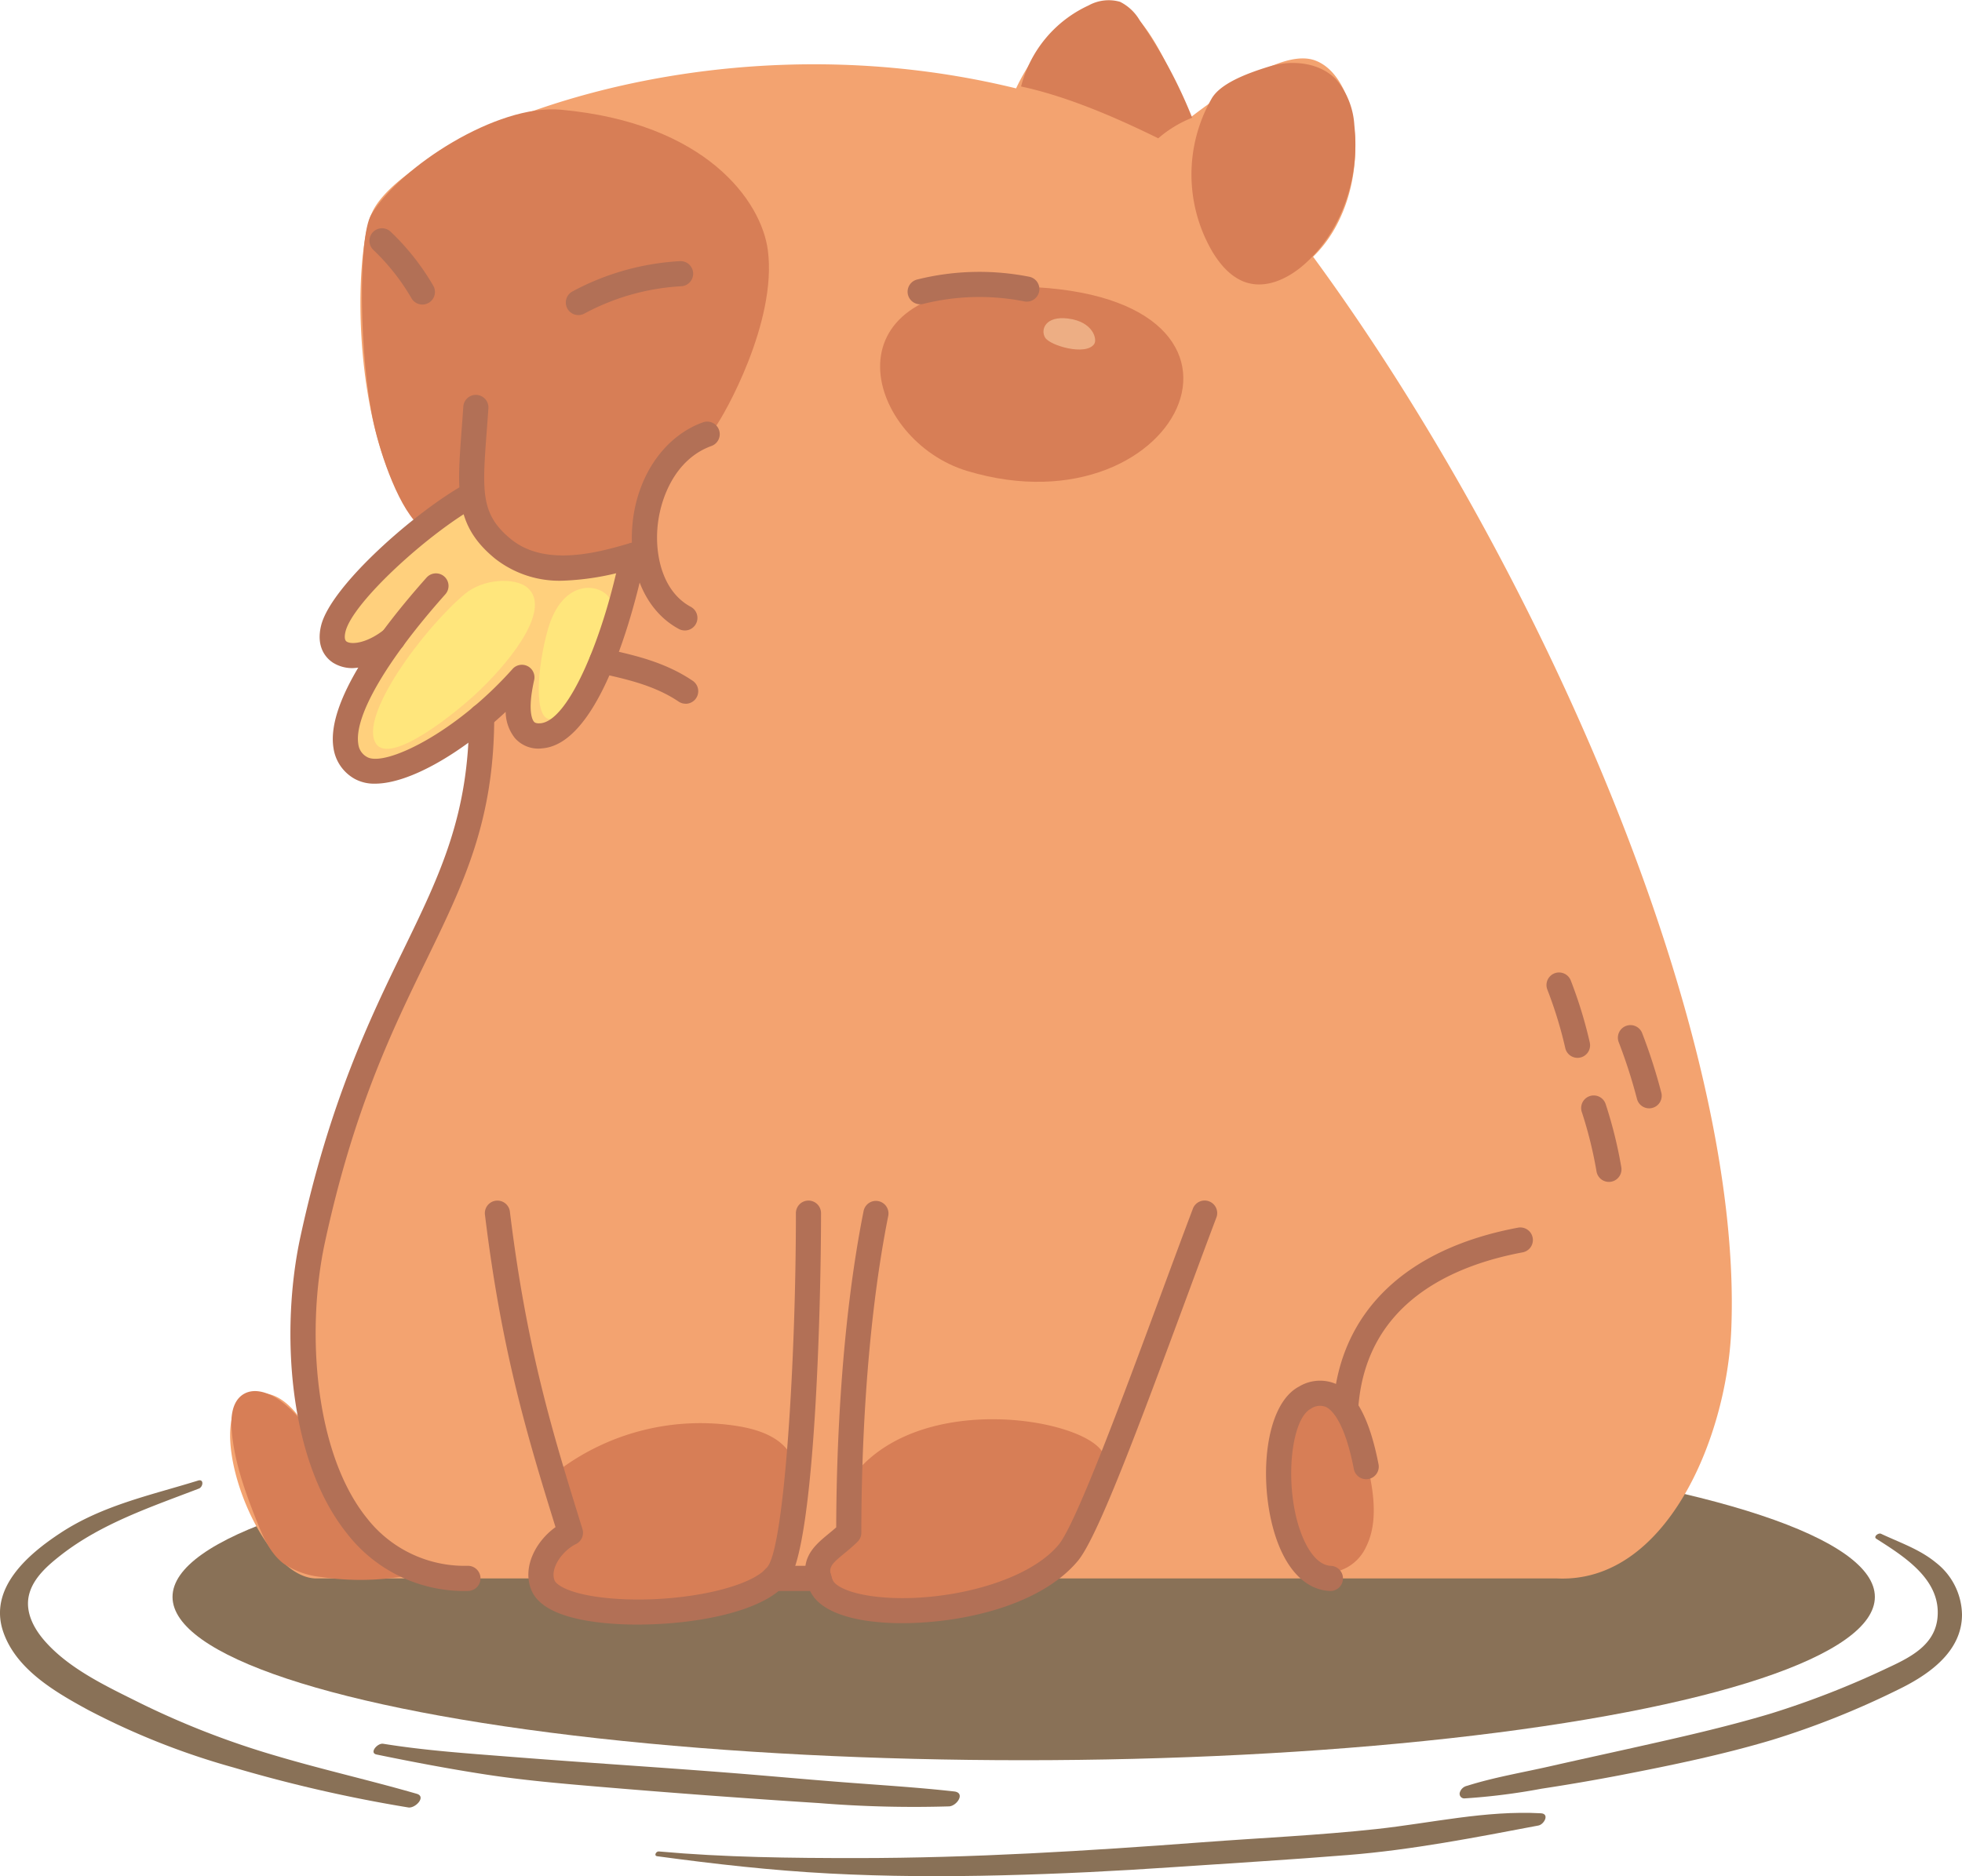 <svg xmlns="http://www.w3.org/2000/svg" width="275.688" height="263.692" viewBox="0 0 275.688 263.692">
  <g id="Group_48" data-name="Group 48" transform="translate(-1935.156 -258.333)">
    <g id="Group_43" data-name="Group 43">
      <ellipse id="Ellipse_6" data-name="Ellipse 6" cx="119.601" cy="22.953" rx="119.601" ry="22.953" transform="translate(1959.398 459.822)" fill="#897157"/>
      <path id="Path_45" data-name="Path 45" d="M1993.714,510.447c-6.555-1.895-13.218-3.393-19.76-5.335a117.9,117.9,0,0,1-19.089-7.409c-4.642-2.316-10.018-4.8-13.48-8.8-1.544-1.782-2.77-4.131-2.117-6.549.618-2.287,2.605-4.009,4.4-5.417,5.709-4.478,12.728-6.811,19.43-9.385.612-.234.74-1.39-.1-1.131-6.661,2.063-13.4,3.464-19.327,7.356-4.558,2.993-10.167,7.766-8.058,13.913,1.814,5.289,7.311,8.458,11.94,10.979a103.659,103.659,0,0,0,20.4,8.077,202.279,202.279,0,0,0,24.563,5.619C1993.51,512.531,1995.1,510.847,1993.714,510.447Z" fill="#897157"/>
      <path id="Path_46" data-name="Path 46" d="M2069.227,510.117c-5.168-.578-10.353-.888-15.537-1.291-5.223-.4-10.439-.887-15.661-1.3-10.4-.821-20.817-1.465-31.218-2.286-5.959-.471-11.9-.869-17.808-1.824-.811-.132-2.005,1.29-.941,1.509,5.093,1.048,10.2,2.019,15.343,2.809s10.335,1.248,15.519,1.688q15.644,1.328,31.327,2.331a165.3,165.3,0,0,0,18.257.463C2069.626,512.162,2070.854,510.3,2069.227,510.117Z" fill="#897157"/>
      <path id="Path_47" data-name="Path 47" d="M2207.167,477.947c-2.268-1.87-5.069-2.807-7.693-4.042-.382-.18-1.122.412-.668.7,3.6,2.3,8.445,5.289,8.625,10.068.172,4.54-3.469,6.431-7.052,8.086a123.967,123.967,0,0,1-16.363,6.4c-6.437,1.931-13.023,3.4-19.577,4.865-3.854.861-7.712,1.7-11.562,2.575s-7.811,1.535-11.579,2.727a1.362,1.362,0,0,0-1.027.969.647.647,0,0,0,.664.8,89.827,89.827,0,0,0,10.824-1.362q5.55-.843,11.069-1.9c7.182-1.391,14.355-2.869,21.37-4.967a118.8,118.8,0,0,0,17.565-7.007c4.266-2.057,9.077-5.3,9.081-10.594A9.45,9.45,0,0,0,2207.167,477.947Z" fill="#897157"/>
      <path id="Path_48" data-name="Path 48" d="M2151.674,513.186c-7.759-.424-15.411,1.378-23.1,2.215-8.1.879-16.283,1.244-24.406,1.855-16.183,1.218-32.388,2.222-48.622,2.227-9.259,0-18.593-.1-27.819-.933-.381-.033-.731.605-.23.673,8.049,1.092,16.055,2,24.171,2.426,8.084.427,16.2.459,24.288.255,8.076-.2,16.141-.6,24.2-1.156,8.155-.556,16.326-1.039,24.472-1.7,8.972-.722,17.86-2.466,26.688-4.14C2152.135,514.758,2152.927,513.253,2151.674,513.186Z" fill="#897157"/>
    </g>
    <g id="Group_46" data-name="Group 46">
      <path id="Path_49" data-name="Path 49" d="M2119.664,294.415c8.468-8.192,7.246-24.981.3-27.58-4.09-1.526-11.174,3.171-17.637,8.08-2.761-7.218-6.5-15.234-10.474-16.075-4.435-.947-10.834,5.283-13.92,11.915-44.736-10.926-85.432,7.225-90.4,17.248-2.889,5.84-3.136,33.541,6.985,44.615-5.785,4.577-11.668,10.6-12.523,14.041-1.1,4.435,3.85,5.085,8.321,1.49-6.385,8.68-8.759,15.645-4.45,18.117,3.023,1.737,10.135-1.533,16.8-7.106-1.716,23.477-15.552,36.2-23.59,73.453-1.885,8.737-2,20.645,1.152,30.364-2.183-5.156-5.876-10.686-10.566-8.2-6.053,3.215,1.638,25.018,9.76,25.4h31.783a3.471,3.471,0,0,0,.255.983c2.288,5.487,26.6,4.752,32.439-.983h6.314a6.482,6.482,0,0,0,.353.983c2.14,4.844,20.165,4.95,30.286-.983h73.015c15.383.778,23.894-19.711,24.55-34.826C2180.235,403.3,2151.5,337.838,2119.664,294.415Zm-138.905,170.08c-.183-.487-.353-.982-.515-1.49.19.438.367.883.529,1.314Z" fill="#f3a370"/>
      <path id="Path_50" data-name="Path 50" d="M2000.7,327.577a53.692,53.692,0,0,0-17.344,15.479c-1.179,1.64-2.292,3.816-1.3,5.573a3.8,3.8,0,0,0,2.963,1.715,11.275,11.275,0,0,0,3.52-.389,21.97,21.97,0,0,0-4.016,11.245,6.271,6.271,0,0,0,.76,3.993,4.826,4.826,0,0,0,4.483,1.774,12.369,12.369,0,0,0,4.7-1.784,63.143,63.143,0,0,0,14.05-10.764c-.717,1.843-1.4,4.044-.3,5.685,1.121,1.665,3.662,1.816,5.416.84a11.089,11.089,0,0,0,3.877-4.507,77.768,77.768,0,0,0,7.161-17.135,1.822,1.822,0,0,0-.015-1.482c-.335-.513-1.058-.553-1.67-.539l-10.653.248a13.64,13.64,0,0,1-4.733-.446,9.141,9.141,0,0,1-4.61-3.96A21.854,21.854,0,0,1,2000.7,327.577Z" fill="#ffd07d"/>
      <path id="Path_51" data-name="Path 51" d="M1988,362.866c-2.523-3.777,6.642-16.162,12.48-21.055,2.59-2.171,7.02-2.343,8.749-.914,3.386,2.8-1.753,9.708-6.622,14.406C1999.091,358.7,1990,365.863,1988,362.866Z" fill="#ffe67c"/>
      <path id="Path_52" data-name="Path 52" d="M2012.591,359.417c-2.488.18-1.981-7.222-.45-12.618,2.043-7.206,7.333-6.53,8.675-4.377C2023.314,346.427,2016.407,359.141,2012.591,359.417Z" fill="#ffe67c"/>
      <g id="Group_44" data-name="Group 44">
        <path id="Path_53" data-name="Path 53" d="M2025.461,335.555c-1.2-4.056,1.932-15.754,10.134-17.1,1.349-1.782,8.771-14.918,7.454-24.952-.91-6.931-8.726-17.9-29.1-19.752-8.976-.815-22.586,8.035-26.617,14.726-1.912,3.175-1.715,20.132.336,29.36,1.017,4.574,3.651,12.38,6.856,14.784,1.287.965,4.531-2.67,7.023-5.208-.512,5.173,4.3,9.672,9.41,10.623S2021.269,337.3,2025.461,335.555Z" fill="#d77e56"/>
        <path id="Path_54" data-name="Path 54" d="M2077.025,298.6c40.894,0,24.47,35.078-5.954,25.93C2057.045,320.309,2050.451,298.6,2077.025,298.6Z" fill="#d77e56"/>
        <path id="Path_55" data-name="Path 55" d="M2078.629,270.489a17.228,17.228,0,0,1,9.491-11.394,5.821,5.821,0,0,1,4.418-.507,6.626,6.626,0,0,1,2.765,2.609,67.628,67.628,0,0,1,7.372,13.681,16.69,16.69,0,0,0-4.769,2.894C2091.408,274.569,2084.706,271.779,2078.629,270.489Z" fill="#d77e56"/>
        <path id="Path_56" data-name="Path 56" d="M2105.425,272.161a21.49,21.49,0,0,0,.092,21.554c1.166,1.936,2.782,3.772,4.959,4.381,2.877.806,5.912-.751,8.124-2.76,5.253-4.771,7.642-12.272,6.864-19.326a10.984,10.984,0,0,0-2.506-6.448c-2.339-2.474-6.256-2.871-9.508-1.868S2106.648,270.089,2105.425,272.161Z" fill="#d77e56"/>
        <path id="Path_57" data-name="Path 57" d="M2119.259,479.017a22.886,22.886,0,0,1-4.085-18.993,9.7,9.7,0,0,1,1.695-3.877,4.59,4.59,0,0,1,3.671-1.846c2.364.119,3.952,2.442,4.912,4.606a33.313,33.313,0,0,1,2.466,8.429c.439,2.861.471,5.924-.855,8.5A6.239,6.239,0,0,1,2119.259,479.017Z" fill="#d77e56"/>
        <path id="Path_58" data-name="Path 58" d="M2055.171,465.6c9.5-11.973,32.756-7.806,35-2.966.733,1.577.067,3.416-.6,5.022-1.627,3.921-3.425,8.059-6.917,10.474-2.134,1.476-5.966,4.186-8.478,4.842-5.887,1.536-10.646,1.058-16.712.582a8.829,8.829,0,0,1-5.218-1.761c-1.405-1.232-2.009-3.537-.859-5.01.972-1.245,2.867-1.585,3.635-2.966C2056.428,471.3,2054.718,466.173,2055.171,465.6Z" fill="#d77e56"/>
        <path id="Path_59" data-name="Path 59" d="M1980.461,463.9a15.914,15.914,0,0,0-5.786-8.6c-1.552-1.165-3.739-2.031-5.37-.979-1.519.981-1.741,3.1-1.605,4.9.335,4.451,1.872,8.716,3.518,12.866.892,2.25,1.905,4.6,3.846,6.047a11.508,11.508,0,0,0,5.269,1.848,37.048,37.048,0,0,0,11.819-.149C1986.626,475.71,1982.041,469.9,1980.461,463.9Z" fill="#d77e56"/>
        <path id="Path_60" data-name="Path 60" d="M2013.173,465.365A33.187,33.187,0,0,1,2039,458.8c2.673.459,5.5,1.4,7.035,3.629,1.761,2.556,1.317,5.973.8,9.034-.647,3.835-1.548,8.088-4.749,10.3a13.4,13.4,0,0,1-5.936,1.858,151.025,151.025,0,0,1-16.951.97,10.17,10.17,0,0,1-5.056-.768,5.049,5.049,0,0,1,1.29-9.376A68.036,68.036,0,0,1,2013.173,465.365Z" fill="#d77e56"/>
      </g>
      <g id="Group_45" data-name="Group 45">
        <path id="Path_61" data-name="Path 61" d="M2082.008,305.778c-.673-1.14.057-3.083,3.258-2.671,3.49.449,4.089,2.909,3.649,3.565C2087.759,308.4,2082.668,306.9,2082.008,305.778Z" fill="#edae84"/>
      </g>
    </g>
    <g id="Group_47" data-name="Group 47">
      <path id="Path_62" data-name="Path 62" d="M2014.243,339.948a14.637,14.637,0,0,1-9.52-3.1c-5.707-4.656-5.35-9.434-4.7-18.109.077-1.023.158-2.111.236-3.273a1.766,1.766,0,0,1,3.524.236c-.079,1.171-.161,2.269-.239,3.3-.632,8.453-.869,11.616,3.411,15.109,4.919,4.015,12.584,1.773,16.7.569l.611-.178a1.766,1.766,0,0,1,.98,3.393l-.6.175A37.456,37.456,0,0,1,2014.243,339.948Z" fill="#b27056"/>
      <path id="Path_63" data-name="Path 63" d="M2031.382,346.945a1.763,1.763,0,0,1-.833-.21c-4.515-2.419-7.028-7.9-6.557-14.312.512-6.963,4.411-12.745,9.932-14.73a1.766,1.766,0,0,1,1.2,3.323c-5.115,1.839-7.294,7.434-7.6,11.666-.288,3.917.8,8.848,4.7,10.941a1.766,1.766,0,0,1-.835,3.322Z" fill="#b27056"/>
      <path id="Path_64" data-name="Path 64" d="M1987.848,368.476a5.682,5.682,0,0,1-2.863-.68,5.919,5.919,0,0,1-2.968-4.32c-1.053-6.483,6.521-16.6,13.061-23.946a1.766,1.766,0,1,1,2.638,2.348c-8.277,9.3-12.842,17.159-12.213,21.032a2.371,2.371,0,0,0,1.24,1.824c2.45,1.408,12.324-3.276,20.43-12.376a1.765,1.765,0,0,1,3.04,1.564c-1,4.438-.2,5.646-.031,5.842.066.077.245.278.907.224,4.086-.327,9.026-12.68,11.259-23.937a1.766,1.766,0,0,1,3.464.687c-.528,2.664-5.423,26.047-14.44,26.771a4.38,4.38,0,0,1-3.858-1.431,6.047,6.047,0,0,1-1.306-3.691C2000.095,364.09,1992.754,368.476,1987.848,368.476Z" fill="#b27056"/>
      <path id="Path_65" data-name="Path 65" d="M2031.5,357.24a1.757,1.757,0,0,1-.987-.3c-3.257-2.2-7.086-3.078-10.162-3.781l-1.043-.24a1.766,1.766,0,0,1,.807-3.438l1.022.236c3.364.769,7.55,1.725,11.354,4.3a1.766,1.766,0,0,1-.991,3.229Z" fill="#b27056"/>
      <path id="Path_66" data-name="Path 66" d="M1984.759,352.235a5.118,5.118,0,0,1-2.791-.749c-.777-.495-2.495-2-1.686-5.255,1.386-5.57,13.276-16.026,20.3-19.9a1.766,1.766,0,0,1,1.706,3.093c-6.792,3.744-17.546,13.509-18.579,17.659-.106.427-.226,1.18.16,1.427.716.458,2.908.219,5.342-1.739a1.766,1.766,0,1,1,2.214,2.751A11.115,11.115,0,0,1,1984.759,352.235Z" fill="#b27056"/>
      <path id="Path_67" data-name="Path 67" d="M2122.1,481.939l-.084,0c-3.866-.18-6.874-3.81-8.253-9.957-1.608-7.171-.57-16.383,3.909-18.76a5.7,5.7,0,0,1,5.324-.328c2.724,1.3,4.639,4.963,5.855,11.2a1.766,1.766,0,1,1-3.466.676c-1.324-6.789-3.175-8.337-3.91-8.688a2.221,2.221,0,0,0-2.147.26c-2.46,1.305-3.509,8.67-2.119,14.868.763,3.4,2.47,7.086,4.971,7.2a1.766,1.766,0,0,1-.08,3.53Z" fill="#b27056"/>
      <path id="Path_68" data-name="Path 68" d="M2124.284,457.471c-.05,0-.1,0-.151-.007a1.765,1.765,0,0,1-1.611-1.908c1.1-12.987,10.31-21.751,25.935-24.677a1.765,1.765,0,1,1,.65,3.47c-9.848,1.845-21.844,7.073-23.066,21.505A1.766,1.766,0,0,1,2124.284,457.471Z" fill="#b27056"/>
      <path id="Path_69" data-name="Path 69" d="M2050.244,481.939h-6.339a1.766,1.766,0,0,1,0-3.532h6.339a1.766,1.766,0,1,1,0,3.532Z" fill="#b27056"/>
      <path id="Path_70" data-name="Path 70" d="M2000.906,481.939a20.8,20.8,0,0,1-16.931-8c-8.468-10.489-9.369-28.97-6.623-41.7,4.115-19.074,9.864-30.9,14.483-40.4,5.16-10.612,9.235-18.993,9.235-32.825a1.766,1.766,0,0,1,3.532,0c0,14.645-4.233,23.349-9.591,34.369-4.773,9.815-10.182,20.941-14.207,39.6-2.656,12.316-1.477,29.577,5.919,38.737a17.414,17.414,0,0,0,14.183,6.683,1.766,1.766,0,1,1,0,3.532Z" fill="#b27056"/>
      <path id="Path_71" data-name="Path 71" d="M2061.918,486.466a34.431,34.431,0,0,1-4.762-.306c-4.4-.621-7.235-2.105-8.2-4.29-1.882-4.251.608-6.3,2.608-7.946.362-.3.732-.6,1.091-.925.026-9.871.585-28.081,3.848-44.462a1.765,1.765,0,1,1,3.463.69c-3.29,16.515-3.781,34.99-3.781,44.533a1.765,1.765,0,0,1-.517,1.248c-.634.634-1.285,1.17-1.86,1.643-2,1.642-2.392,2.051-1.623,3.79.316.713,1.938,1.724,5.468,2.223,8.545,1.2,21.421-1.454,26.238-7.2,2.463-2.939,9.137-20.986,14.5-35.486,1.539-4.161,3.023-8.174,4.363-11.718a1.765,1.765,0,1,1,3.3,1.248c-1.337,3.538-2.819,7.542-4.354,11.695-7.172,19.393-12.454,33.365-15.106,36.529C2081.281,484.071,2070.171,486.466,2061.918,486.466Z" fill="#b27056"/>
      <path id="Path_72" data-name="Path 72" d="M2024.732,486.663a47.106,47.106,0,0,1-4.712-.223c-5.729-.581-9.158-2.13-10.19-4.605-1.325-3.175.565-6.838,3.384-8.868-3.9-12.579-7.562-24.615-9.911-43.871a1.766,1.766,0,1,1,3.505-.428c2.355,19.3,6.066,31.275,10,43.954l.191.615a1.767,1.767,0,0,1-.908,2.108c-1.932.949-3.7,3.449-3,5.13.258.619,2.113,1.927,7.288,2.451,9.277.942,20.523-1.287,22.707-4.5,2.3-3.383,3.905-28.827,3.905-49.546a1.766,1.766,0,1,1,3.531,0c0,12.487-.811,46.086-4.517,51.532C2043.014,484.809,2032.967,486.663,2024.732,486.663Z" fill="#b27056"/>
      <path id="Path_73" data-name="Path 73" d="M2161.229,424.448a1.766,1.766,0,0,1-1.739-1.469,58.567,58.567,0,0,0-2.064-8.343,1.766,1.766,0,1,1,3.356-1.1,61.964,61.964,0,0,1,2.189,8.848,1.767,1.767,0,0,1-1.444,2.038A1.894,1.894,0,0,1,2161.229,424.448Z" fill="#b27056"/>
      <path id="Path_74" data-name="Path 74" d="M2156.818,407.011a1.766,1.766,0,0,1-1.72-1.374,58.6,58.6,0,0,0-2.519-8.218,1.766,1.766,0,0,1,3.292-1.281,62.248,62.248,0,0,1,2.67,8.715,1.766,1.766,0,0,1-1.723,2.158Z" fill="#b27056"/>
      <path id="Path_75" data-name="Path 75" d="M2166.882,414.107a1.767,1.767,0,0,1-1.707-1.321,73.8,73.8,0,0,0-2.553-7.943,1.766,1.766,0,1,1,3.294-1.273,77.172,77.172,0,0,1,2.676,8.326,1.764,1.764,0,0,1-1.264,2.153A1.707,1.707,0,0,1,2166.882,414.107Z" fill="#b27056"/>
      <path id="Path_76" data-name="Path 76" d="M2064.449,301.1a1.766,1.766,0,0,1-.449-3.473,36.035,36.035,0,0,1,15.716-.409,1.766,1.766,0,1,1-.633,3.474,32.55,32.55,0,0,0-14.183.35A1.8,1.8,0,0,1,2064.449,301.1Z" fill="#b27056"/>
      <path id="Path_77" data-name="Path 77" d="M2016.427,302.618a1.766,1.766,0,0,1-.858-3.31,36.037,36.037,0,0,1,15.129-4.271,1.766,1.766,0,0,1,.244,3.523,32.527,32.527,0,0,0-13.659,3.836A1.768,1.768,0,0,1,2016.427,302.618Z" fill="#b27056"/>
      <path id="Path_78" data-name="Path 78" d="M1994.507,301.137a1.765,1.765,0,0,1-1.534-.889,30.425,30.425,0,0,0-5.363-6.793,1.765,1.765,0,0,1,2.446-2.546,33.986,33.986,0,0,1,5.982,7.584,1.767,1.767,0,0,1-1.531,2.644Z" fill="#b27056"/>
    </g>
  </g>
</svg>
